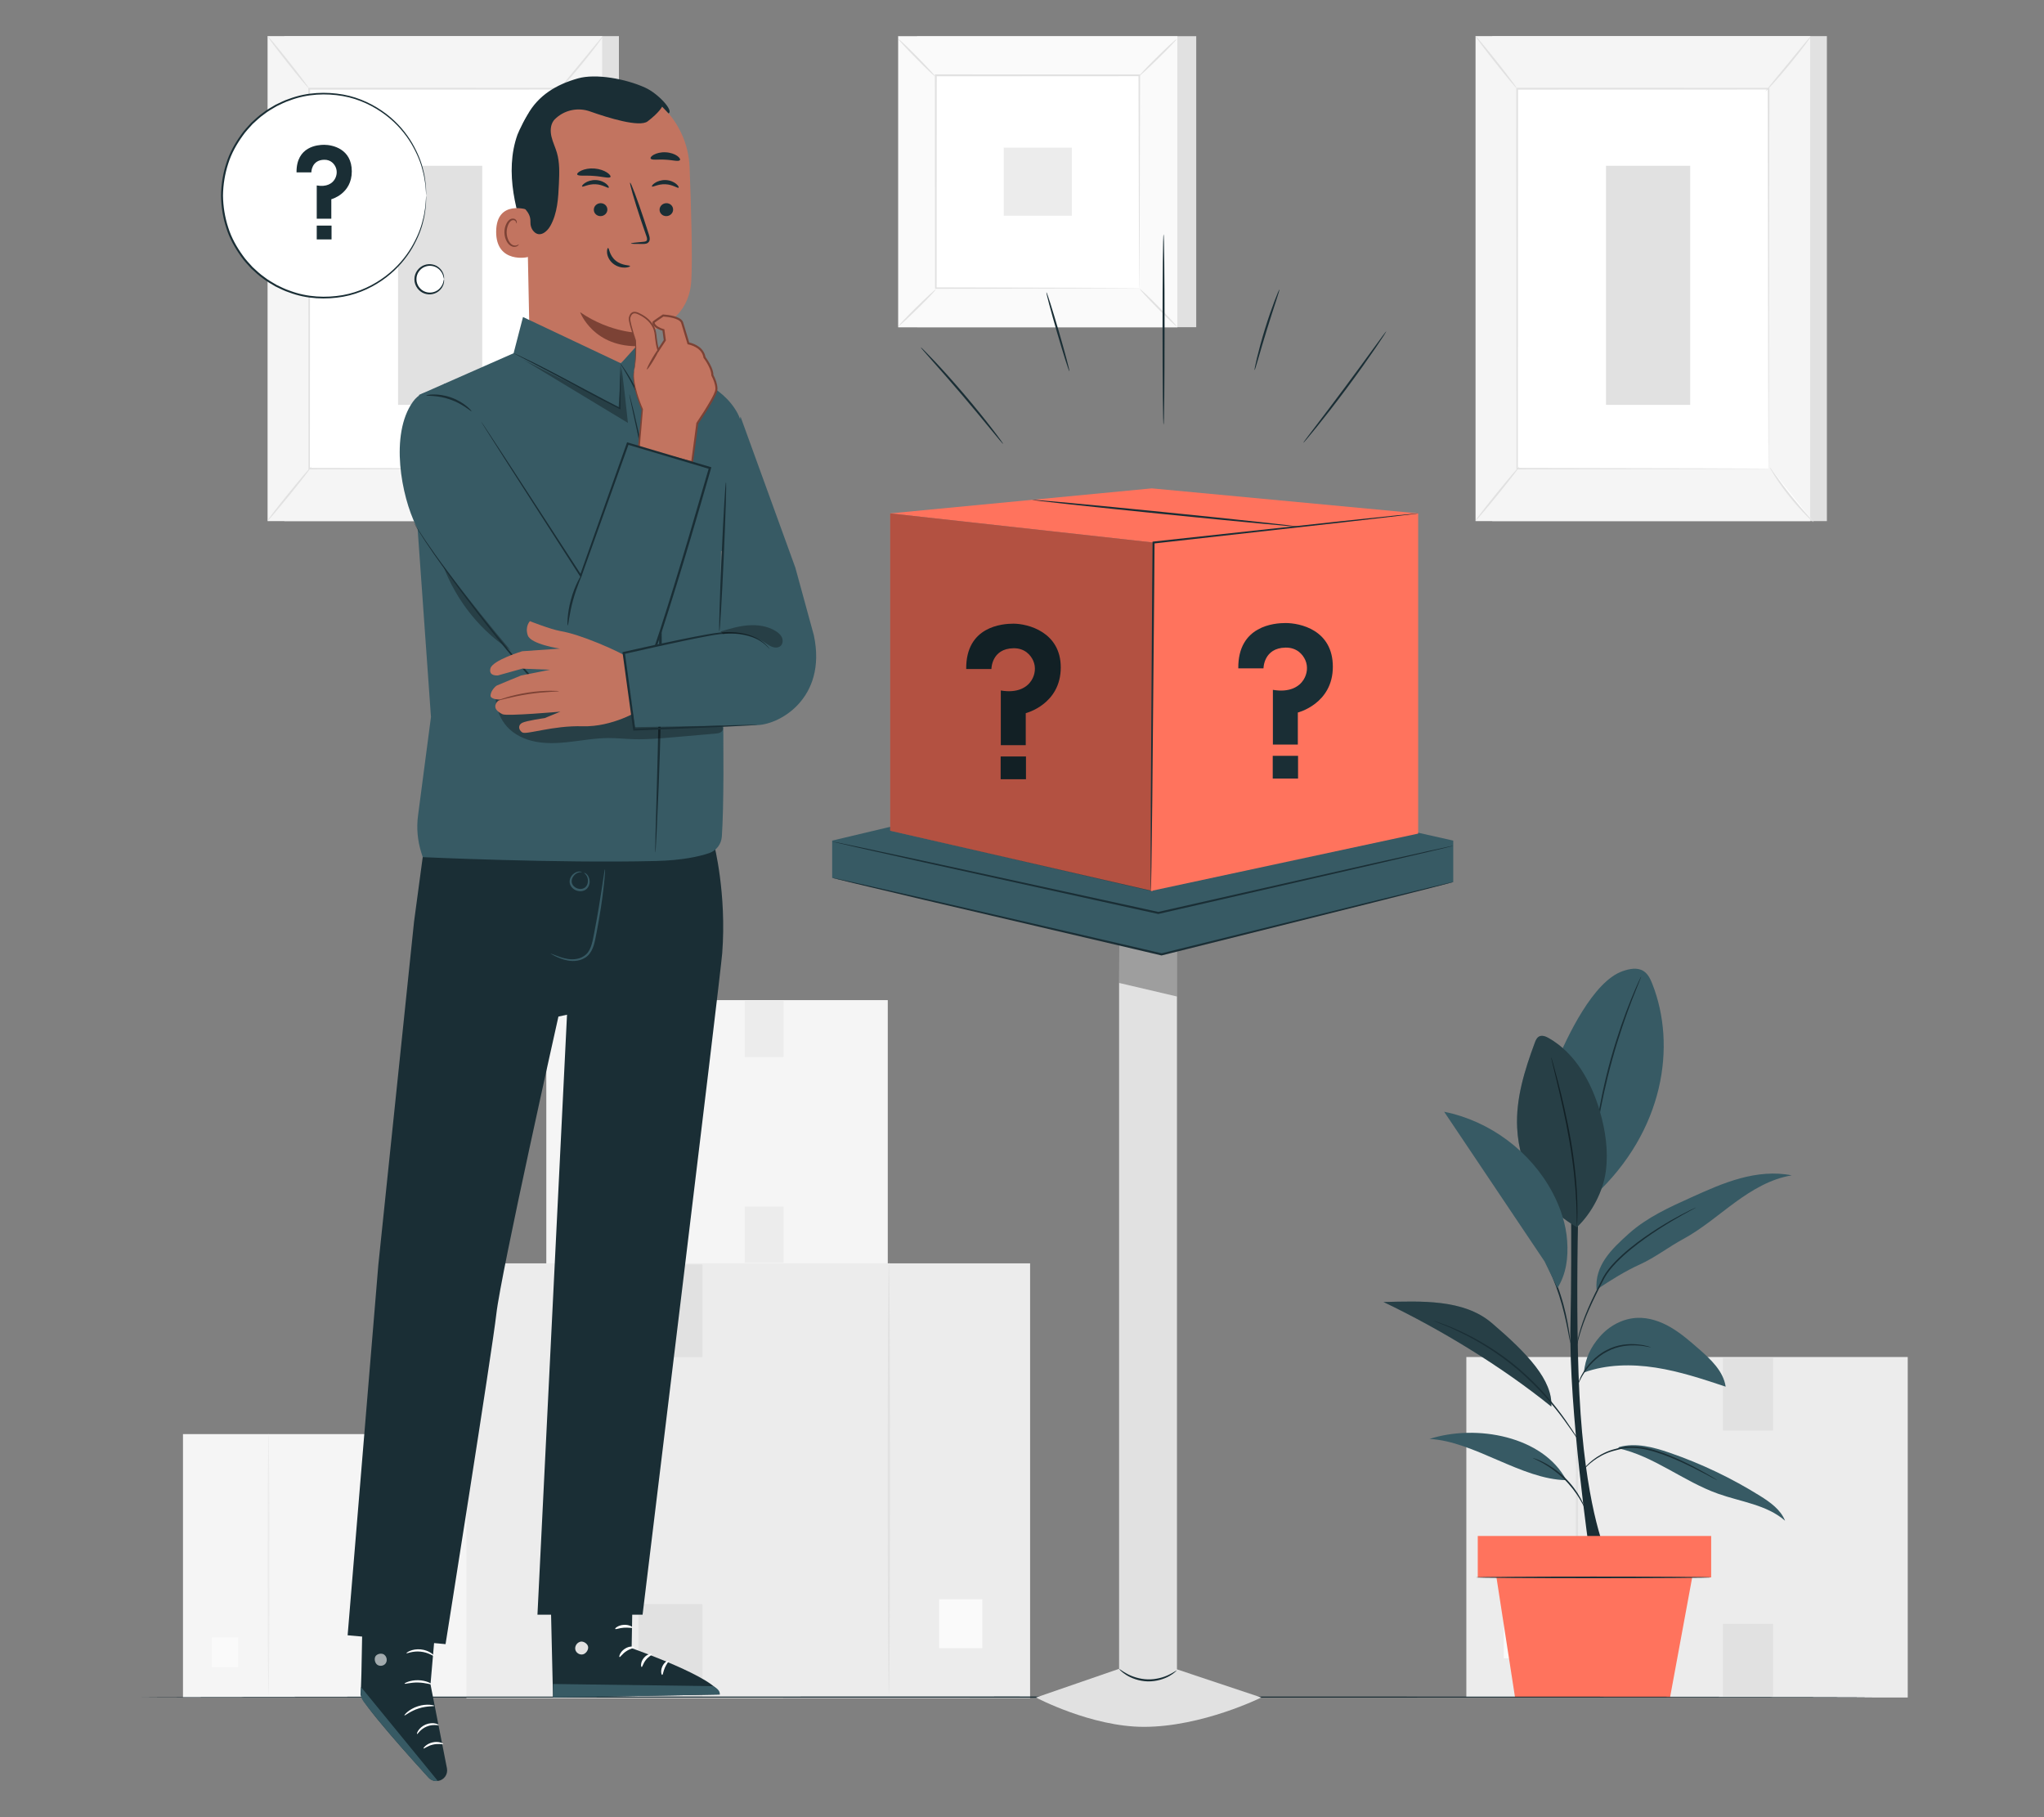 <?xml version="1.0" encoding="UTF-8"?>
<svg id="Layer_2" data-name="Layer 2" xmlns="http://www.w3.org/2000/svg" viewBox="0 0 540 480">
  <rect x="0" y="0" width="540" height="480" fill="#808080" stroke="none"/>
  <defs>
    <style>
      .cls-1 {
        fill: #ff735d;
      }

      .cls-1, .cls-2, .cls-3, .cls-4, .cls-5, .cls-6, .cls-7, .cls-8, .cls-9, .cls-10, .cls-11, .cls-12, .cls-13 {
        stroke-width: 0px;
      }

      .cls-14 {
        opacity: .6;
      }

      .cls-2 {
        fill: #375a64;
      }

      .cls-3 {
        fill: #e1e1e1;
      }

      .cls-4 {
        fill: #ececec;
      }

      .cls-6, .cls-15 {
        opacity: .3;
      }

      .cls-7 {
        fill: #f5f5f5;
      }

      .cls-8 {
        fill: none;
      }

      .cls-9 {
        fill: #1a2e35;
      }

      .cls-10 {
        fill: #fff;
      }

      .cls-11 {
        fill: #fafafa;
      }

      .cls-12 {
        fill: #c27460;
      }

      .cls-13 {
        fill: #7c4235;
      }
    </style>
  </defs>
  <g id="Layer_2-2" data-name="Layer 2">
    <g>
      <rect class="cls-8" width="540" height="480"/>
      <g>
        <g>
          <rect class="cls-7" x="144.32" y="264.18" width="90.21" height="69.58" transform="translate(378.86 597.94) rotate(180)"/>
          <path class="cls-4" d="m166.92,333.27c.12,0,.23-15.51.23-34.64s-.1-34.64-.23-34.64-.23,15.51-.23,34.64.1,34.64.23,34.64Z"/>
          <rect class="cls-11" x="151.97" y="317.92" width="6.92" height="7.82" transform="translate(310.86 643.67) rotate(180)"/>
          <rect class="cls-4" x="196.77" y="264.36" width="10.25" height="14.85"/>
          <rect class="cls-4" x="196.77" y="318.71" width="10.25" height="14.85"/>
        </g>
        <g>
          <rect class="cls-7" x="48.34" y="378.81" width="90.21" height="69.58" transform="translate(186.89 827.2) rotate(180)"/>
          <path class="cls-4" d="m70.94,447.9c.12,0,.23-15.51.23-34.64s-.1-34.64-.23-34.64-.23,15.51-.23,34.64.1,34.64.23,34.64Z"/>
          <rect class="cls-11" x="55.99" y="432.55" width="6.92" height="7.82" transform="translate(118.89 872.92) rotate(180)"/>
          <rect class="cls-4" x="100.78" y="378.99" width="10.25" height="14.85"/>
          <rect class="cls-4" x="100.78" y="433.34" width="10.25" height="14.85"/>
        </g>
        <g>
          <rect class="cls-4" x="387.39" y="358.45" width="116.61" height="89.94" transform="translate(891.39 806.84) rotate(180)"/>
          <path class="cls-3" d="m416.61,447.76c.16,0,.29-20.05.29-44.77s-.13-44.77-.29-44.77-.29,20.04-.29,44.77.13,44.77.29,44.77Z"/>
          <rect class="cls-11" x="397.28" y="427.92" width="8.94" height="10.11" transform="translate(803.5 865.95) rotate(180)"/>
          <rect class="cls-3" x="455.18" y="358.69" width="13.25" height="19.19"/>
          <rect class="cls-3" x="455.18" y="428.93" width="13.25" height="19.19"/>
        </g>
        <g>
          <rect class="cls-4" x="123.22" y="333.71" width="148.92" height="114.86"/>
          <path class="cls-3" d="m234.83,447.76c-.16,0-.3-25.6-.3-57.18s.13-57.18.3-57.18.3,25.6.3,57.18-.13,57.18-.3,57.18Z"/>
          <rect class="cls-11" x="248.1" y="422.43" width="11.42" height="12.91"/>
          <rect class="cls-3" x="168.65" y="334" width="16.92" height="24.51"/>
          <rect class="cls-3" x="168.65" y="423.72" width="16.92" height="24.51"/>
        </g>
        <g>
          <rect class="cls-3" x="394.25" y="9.54" width="88.39" height="128.11"/>
          <rect class="cls-7" x="389.82" y="9.54" width="88.39" height="128.11"/>
          <g>
            <rect class="cls-10" x="400.8" y="23.41" width="66.43" height="100.36"/>
            <path class="cls-3" d="m467.23,123.78s0-.17-.01-.49c0-.33,0-.8-.01-1.42,0-1.26-.02-3.11-.03-5.5-.01-4.81-.03-11.82-.06-20.67-.03-17.7-.06-42.76-.11-72.27l.22.22c-20.29,0-42.78.01-66.42.02h0l.24-.24c-.02,37.86-.04,72.77-.05,100.36l-.19-.19c20.23.04,36.81.08,48.35.1,5.77.02,10.28.04,13.36.05,1.53,0,2.7.02,3.51.02.79,0,1.21.02,1.21.02,0,0-.39.01-1.17.02-.8,0-1.96.01-3.47.02-3.07.01-7.56.03-13.31.05-11.57.02-28.19.06-48.47.1h-.19s0-.19,0-.19c-.01-27.59-.03-62.5-.05-100.36v-.24s.24,0,.24,0h0c23.64,0,46.12.01,66.42.02h.22s0,.22,0,.22c-.04,29.57-.08,54.68-.11,72.41-.03,8.83-.05,15.83-.06,20.62-.01,2.38-.02,4.21-.03,5.46,0,.61,0,1.07-.01,1.4,0,.31-.01.46-.01.46Z"/>
          </g>
          <path class="cls-3" d="m478.46,9.54c.05.04-.55.92-1.58,2.29-1.03,1.37-2.48,3.24-4.15,5.26-1.66,2.02-3.22,3.81-4.37,5.08-1.15,1.27-1.9,2.03-1.94,1.98-.05-.04.6-.88,1.69-2.21,1.18-1.44,2.64-3.21,4.26-5.16,1.61-1.96,3.07-3.73,4.25-5.17,1.09-1.32,1.79-2.12,1.84-2.08Z"/>
          <g>
            <path class="cls-10" d="m467.57,123.45c3.3,5.25,7.19,10.12,11.59,14.49"/>
            <path class="cls-3" d="m479.15,137.94s-.83-.64-2.02-1.84c-1.19-1.2-2.76-2.92-4.37-4.93-1.61-2.01-2.94-3.93-3.85-5.35-.91-1.42-1.4-2.34-1.35-2.37.06-.04.65.82,1.63,2.18.97,1.37,2.34,3.24,3.94,5.24,1.6,2,3.12,3.75,4.24,5,1.12,1.25,1.82,2.02,1.77,2.07Z"/>
          </g>
          <g>
            <path class="cls-10" d="m389.81,137.55c3.86-4.76,7.72-9.52,11.58-14.28"/>
            <path class="cls-3" d="m401.39,123.27c.1.08-2.41,3.35-5.6,7.29-3.2,3.95-5.87,7.07-5.98,6.99-.1-.08,2.4-3.35,5.6-7.29,3.2-3.94,5.87-7.07,5.98-6.99Z"/>
          </g>
          <path class="cls-3" d="m389.82,9.54c.1-.08,2.62,2.93,5.62,6.72,3,3.79,5.35,6.93,5.24,7.02-.1.08-2.62-2.92-5.62-6.72-3-3.79-5.35-6.93-5.24-7.02Z"/>
          <rect class="cls-3" x="424.29" y="43.79" width="22.24" height="63.15"/>
        </g>
        <g>
          <rect class="cls-3" x="75.12" y="9.54" width="88.39" height="128.11"/>
          <rect class="cls-7" x="70.69" y="9.54" width="88.39" height="128.11"/>
          <g>
            <rect class="cls-10" x="81.67" y="23.41" width="66.43" height="100.36"/>
            <path class="cls-3" d="m148.1,123.78s0-.17-.01-.49c0-.33,0-.8-.01-1.42,0-1.26-.02-3.11-.03-5.5-.01-4.81-.03-11.82-.06-20.67-.03-17.7-.06-42.76-.11-72.27l.22.22c-20.29,0-42.78.01-66.42.02h0l.24-.24c-.02,37.86-.04,72.77-.05,100.36l-.19-.19c20.23.04,36.81.08,48.35.1,5.77.02,10.28.04,13.36.05,1.53,0,2.7.02,3.51.02.79,0,1.21.02,1.21.02,0,0-.39.01-1.17.02-.8,0-1.96.01-3.47.02-3.07.01-7.56.03-13.31.05-11.57.02-28.19.06-48.47.1h-.19s0-.19,0-.19c-.01-27.59-.03-62.5-.05-100.36v-.24s.24,0,.24,0h0c23.64,0,46.12.01,66.42.02h.22s0,.22,0,.22c-.04,29.57-.08,54.68-.11,72.41-.03,8.83-.05,15.83-.06,20.62-.01,2.38-.02,4.21-.03,5.46,0,.61,0,1.07-.01,1.4,0,.31-.01.46-.01.46Z"/>
          </g>
          <path class="cls-3" d="m159.33,9.54c.05.04-.55.92-1.58,2.29-1.03,1.37-2.48,3.24-4.15,5.26-1.66,2.02-3.22,3.81-4.37,5.08-1.15,1.27-1.9,2.03-1.94,1.98-.05-.04.6-.88,1.69-2.21,1.19-1.44,2.64-3.21,4.26-5.16,1.61-1.96,3.07-3.73,4.25-5.17,1.09-1.32,1.79-2.12,1.84-2.08Z"/>
          <g>
            <path class="cls-10" d="m148.44,123.45c3.3,5.25,7.19,10.12,11.59,14.49"/>
            <path class="cls-3" d="m160.02,137.94s-.83-.64-2.02-1.84c-1.19-1.2-2.76-2.92-4.37-4.93-1.61-2.01-2.94-3.93-3.85-5.35-.91-1.42-1.4-2.34-1.35-2.37.06-.04.65.82,1.63,2.18.97,1.37,2.34,3.24,3.94,5.24,1.6,2,3.12,3.75,4.24,5,1.12,1.25,1.82,2.02,1.77,2.07Z"/>
          </g>
          <g>
            <path class="cls-10" d="m70.68,137.55c3.86-4.76,7.72-9.52,11.58-14.28"/>
            <path class="cls-3" d="m82.26,123.27c.1.08-2.41,3.35-5.6,7.29-3.2,3.95-5.87,7.07-5.98,6.99-.1-.08,2.4-3.35,5.6-7.29,3.2-3.94,5.87-7.07,5.98-6.99Z"/>
          </g>
          <path class="cls-3" d="m70.69,9.54c.1-.08,2.62,2.93,5.62,6.72,3,3.79,5.35,6.93,5.24,7.02-.1.08-2.62-2.92-5.62-6.72-3-3.79-5.35-6.93-5.24-7.02Z"/>
          <rect class="cls-3" x="105.16" y="43.79" width="22.24" height="63.15"/>
        </g>
        <g>
          <rect class="cls-3" x="242.29" y="9.56" width="73.74" height="76.87"/>
          <g>
            <rect class="cls-11" x="237.3" y="9.56" width="73.74" height="76.87"/>
            <path class="cls-3" d="m311.07,86.45h-73.79V9.54h73.79v76.92Zm-73.74-.05h73.7V9.58h-73.7v76.83Z"/>
          </g>
          <rect class="cls-10" x="247.21" y="19.89" width="53.92" height="56.2"/>
          <path class="cls-3" d="m247.21,76.47c.04.05-.47.64-1.33,1.55s-2.07,2.14-3.43,3.47c-1.36,1.34-2.6,2.53-3.52,3.37-.92.84-1.51,1.34-1.56,1.3-.05-.05.46-.63,1.32-1.54.86-.91,2.07-2.14,3.43-3.48,1.36-1.34,2.61-2.53,3.53-3.38.92-.85,1.51-1.34,1.55-1.29Z"/>
          <path class="cls-3" d="m301.13,76.33c.05-.04.64.47,1.55,1.33.91.86,2.14,2.07,3.47,3.43,1.34,1.36,2.53,2.6,3.37,3.52.84.92,1.34,1.51,1.3,1.56-.05.05-.63-.46-1.54-1.32-.91-.86-2.14-2.07-3.48-3.44-1.34-1.36-2.53-2.61-3.38-3.53-.84-.92-1.34-1.51-1.29-1.55Z"/>
          <path class="cls-3" d="m300.98,20.04c-.04-.05.47-.64,1.33-1.55.86-.91,2.07-2.14,3.43-3.47,1.36-1.34,2.6-2.53,3.52-3.37.92-.84,1.51-1.34,1.56-1.3.05.05-.46.63-1.32,1.54-.86.91-2.07,2.14-3.44,3.48-1.36,1.34-2.61,2.53-3.53,3.38-.92.84-1.51,1.34-1.55,1.29Z"/>
          <path class="cls-3" d="m247.06,20.18c-.05.04-.64-.47-1.55-1.33-.91-.86-2.14-2.07-3.47-3.43-1.34-1.36-2.53-2.6-3.37-3.52-.85-.92-1.34-1.51-1.3-1.56.05-.05.63.46,1.54,1.32.91.86,2.14,2.07,3.48,3.44,1.34,1.36,2.53,2.61,3.38,3.53.85.92,1.34,1.51,1.29,1.55Z"/>
          <path class="cls-3" d="m300.98,76.1s0-.1-.01-.27c0-.19,0-.45-.01-.78,0-.7-.01-1.72-.02-3.03-.01-2.66-.03-6.54-.05-11.45-.03-9.84-.06-23.87-.11-40.66l.21.21c-15.7,0-34.13.02-53.76.03h0l.24-.24c-.01,20.63-.02,39.93-.03,56.2l-.21-.2c16.11.04,29.53.08,38.93.1,4.7.02,8.4.04,10.94.05,1.25.01,2.22.02,2.89.02.32,0,.56,0,.75.01.17,0,.26,0,.26.01,0,0-.08,0-.24.01-.18,0-.42,0-.73.01-.66,0-1.62.01-2.85.02-2.53.01-6.21.03-10.89.05-9.44.03-22.9.06-39.06.1h-.2s0-.21,0-.21c0-16.28-.02-35.57-.03-56.2v-.24s.24,0,.24,0h0c19.64.01,38.07.02,53.76.03h.21v.21c-.04,16.85-.08,30.92-.11,40.79-.02,4.9-.04,8.76-.05,11.41-.01,1.3-.02,2.3-.02,2.99,0,.32,0,.58-.01.76,0,.17,0,.25-.01.25Z"/>
          <rect class="cls-4" x="265.18" y="39" width="17.99" height="17.99"/>
        </g>
        <g>
          <g>
            <path class="cls-9" d="m419.99,410.44s-5.55-38.17-5.09-60.38c.46-22.21-.03-47.2-.03-47.2h2.56s-1.73,44.08.15,70.67c1.88,26.57,6.85,36.91,6.85,36.91h-4.44"/>
            <path class="cls-2" d="m436.53,259.91c-.51-1.3-1.15-2.66-2.33-3.41-1.62-1.03-3.75-.6-5.56.04-7.73,2.73-14.58,17.15-17.71,24.73l10.26,34.58c18.52-17.19,21.73-39.73,15.34-55.94Z"/>
            <path class="cls-9" d="m433.6,257.9s-.04.16-.15.45c-.13.33-.3.75-.5,1.26-.45,1.09-1.08,2.67-1.84,4.63-1.51,3.93-3.44,9.42-5.16,15.6-1.71,6.19-2.89,11.89-3.62,16.03-.37,2.07-.64,3.75-.82,4.92-.09.54-.16.99-.22,1.34-.05.31-.09.47-.1.46-.01,0,0-.16.02-.47.04-.35.08-.8.14-1.35.13-1.17.36-2.86.68-4.95.65-4.16,1.79-9.89,3.51-16.09,1.73-6.2,3.7-11.69,5.29-15.6.79-1.95,1.47-3.52,1.96-4.59.23-.5.42-.91.58-1.23.14-.28.21-.42.23-.42Z"/>
            <path class="cls-2" d="m416.63,324.14c-9.62-5.32-15.29-15.32-15.82-26.29-.37-7.67,1.99-15.2,4.66-22.41.23-.62.51-1.3,1.09-1.63.81-.46,1.82-.05,2.62.41,6.99,3.98,11.23,11.57,13.48,19.29,1.5,5.14,2.28,10.56,1.58,15.86-.69,5.31-3.73,11.08-7.61,14.76"/>
            <path class="cls-9" d="m416.63,324.14s-.03-.16-.04-.46c0-.35-.02-.79-.03-1.33,0-1.15-.05-2.82-.14-4.88-.19-4.11-.72-9.78-1.79-15.98-1.07-6.19-2.36-11.74-3.32-15.75-.47-1.96-.86-3.57-1.14-4.75-.12-.52-.22-.95-.3-1.29-.06-.3-.09-.46-.08-.46.01,0,.07.15.16.44.1.34.22.76.37,1.27.32,1.11.75,2.72,1.27,4.72,1.03,3.99,2.37,9.54,3.44,15.75,1.06,6.21,1.56,11.91,1.67,16.03.06,2.06.06,3.73,0,4.89-.02.54-.04.98-.05,1.33-.02.3-.03.46-.05.46Z"/>
            <g class="cls-15">
              <path class="cls-5" d="m416.63,324.14c-9.62-5.32-15.29-15.32-15.82-26.29-.37-7.67,1.99-15.2,4.66-22.41.23-.62.51-1.3,1.09-1.63.81-.46,1.82-.05,2.62.41,6.99,3.98,11.23,11.57,13.48,19.29,1.5,5.14,2.28,10.56,1.58,15.86-.69,5.31-3.73,11.08-7.61,14.76"/>
            </g>
            <path class="cls-2" d="m427.49,382.55c9.47,2.08,17.26,8.76,26.4,12.01,6.04,2.15,12.88,2.91,17.7,7.13-1.16-2.92-3.9-4.87-6.57-6.54-7.51-4.69-15.56-8.53-23.93-11.42-4.3-1.48-8.96-2.72-13.34-1.5"/>
            <path class="cls-2" d="m413.8,390.98c-11.86-.19-24.34-10.29-36.14-10.89,12.35-3.99,30.04-.73,36.14,10.89"/>
            <path class="cls-2" d="m418.43,362.54c6.02-2.17,12.63-2.27,18.96-1.29,6.32.98,12.43,3.01,18.51,5.03-.61-4.11-3.94-7.21-7.07-9.95-2.36-2.06-4.73-4.13-7.43-5.71-2.7-1.58-5.79-2.65-8.91-2.51-3.77.16-7.36,2.11-9.84,4.96s-3.8,5.72-4.21,9.47"/>
            <path class="cls-2" d="m394.09,349.45c-7.46-6.37-18.77-5.75-28.58-5.53,15.08,7.21,31.34,17.1,44.33,27.62.4-6.94-6.32-14.04-15.74-22.09Z"/>
            <g class="cls-15">
              <path class="cls-5" d="m394.09,349.45c-7.46-6.37-18.77-5.75-28.58-5.53,15.08,7.21,31.34,17.1,44.33,27.62.4-6.94-6.32-14.04-15.74-22.09Z"/>
            </g>
            <path class="cls-2" d="m421.79,340.65c3.75-2.5,7.55-4.89,11.48-6.67,3.93-1.78,7.59-4.63,11.39-6.68,4.92-2.66,9.18-6.37,13.7-9.67,4.52-3.3,9.48-6.28,15-7.16-4.51-.93-9.21-.42-13.65.79s-8.66,3.11-12.85,5c-5.82,2.62-11.75,5.31-16.51,9.57-4.76,4.26-9.06,8.46-8.56,14.83"/>
            <path class="cls-9" d="m453.67,390.98s-.14-.04-.38-.16c-.28-.15-.62-.32-1.03-.54-.89-.48-2.17-1.18-3.79-1.99-.8-.42-1.68-.86-2.65-1.31-.95-.47-1.98-.94-3.08-1.41-2.19-.94-4.63-1.91-7.3-2.54-2.66-.65-5.31-.8-7.61-.19-1.16.28-2.25.56-3.22.96-.97.4-1.84.86-2.6,1.34-1.52.96-2.58,1.97-3.27,2.7-.69.74-1.02,1.19-1.05,1.16-.01,0,.06-.13.21-.35.15-.22.39-.54.72-.92.66-.77,1.7-1.84,3.23-2.84.76-.5,1.64-.99,2.63-1.41.99-.43,2.11-.73,3.27-1.02,2.35-.64,5.1-.51,7.79.16,2.71.64,5.17,1.64,7.36,2.6,1.1.49,2.13.97,3.08,1.45.96.47,1.84.92,2.63,1.36,1.6.85,2.86,1.59,3.73,2.11.4.24.73.44,1,.61.23.14.34.22.33.24Z"/>
            <path class="cls-9" d="m404.95,385.11s.27.05.74.22c.47.16,1.13.44,1.93.84,1.6.79,3.69,2.13,5.67,4.02,1.97,1.89,3.39,3.94,4.24,5.5.43.78.74,1.43.92,1.9.18.46.27.72.25.73-.07.03-.51-.97-1.42-2.48-.91-1.51-2.34-3.48-4.28-5.35-1.94-1.86-3.97-3.21-5.51-4.06-1.54-.85-2.56-1.25-2.54-1.32Z"/>
            <path class="cls-9" d="m378.72,348.85s.18.04.51.15c.37.13.84.3,1.42.51.63.23,1.38.51,2.24.83.87.33,1.82.8,2.9,1.28,4.27,1.94,9.95,5.2,15.44,9.84,2.71,2.35,5.15,4.75,7.2,7.09,2.04,2.34,3.76,4.55,5.11,6.47,1.35,1.92,2.38,3.52,3.08,4.62.33.52.6.94.81,1.27.18.29.27.45.26.46-.01,0-.13-.13-.33-.41-.21-.28-.51-.69-.88-1.23-.75-1.08-1.81-2.65-3.19-4.54-1.37-1.9-3.11-4.07-5.16-6.39-2.05-2.31-4.49-4.68-7.18-7.03-5.45-4.61-11.07-7.89-15.29-9.89-1.06-.49-2-.99-2.86-1.33-.85-.34-1.59-.64-2.21-.89-.57-.24-1.03-.43-1.39-.58-.32-.14-.48-.22-.48-.23Z"/>
            <path class="cls-9" d="m436.22,355.87s-.35-.02-.95-.12c-.33-.06-.69-.13-1.09-.2-.42-.08-.92-.08-1.46-.14-2.13-.15-5.24.02-8.15,1.61-1.47.74-2.7,1.75-3.71,2.75-1.02,1-1.8,2.04-2.38,2.95-1.19,1.82-1.56,3.14-1.63,3.11-.02,0,.04-.34.24-.92.22-.57.55-1.41,1.13-2.34.56-.95,1.33-2.03,2.36-3.06,1.02-1.04,2.28-2.09,3.79-2.85,3-1.64,6.22-1.77,8.37-1.53.55.08,1.05.1,1.47.2.4.1.76.19,1.09.27.59.16.92.25.91.28Z"/>
            <path class="cls-9" d="m448.14,318.9s-.15.11-.45.28c-.34.19-.78.42-1.32.72-1.15.62-2.81,1.53-4.82,2.72-2,1.2-4.36,2.68-6.87,4.47-2.5,1.8-5.19,3.89-7.67,6.43-1.22,1.28-2.35,2.61-3.14,4.06-.78,1.49-1.52,2.93-2.2,4.32-1.37,2.77-2.49,5.31-3.29,7.5-.8,2.19-1.31,4.01-1.6,5.28-.3,1.27-.41,1.98-.45,1.98-.01,0,0-.18.05-.52.04-.34.11-.85.25-1.49.25-1.29.71-3.13,1.48-5.35.77-2.21,1.87-4.79,3.23-7.57.68-1.39,1.41-2.84,2.18-4.34.82-1.52,1.96-2.87,3.2-4.16,2.51-2.57,5.22-4.66,7.75-6.45,2.53-1.78,4.92-3.24,6.94-4.41,2.04-1.16,3.72-2.03,4.89-2.61.56-.27,1.01-.48,1.36-.65.31-.14.48-.21.49-.2Z"/>
            <path class="cls-9" d="m414.89,354.81s-.11-.35-.24-1c-.14-.73-.31-1.65-.52-2.74-.45-2.31-1.14-5.49-2.24-8.9-1.09-3.42-2.42-6.39-3.39-8.53-.46-1.01-.85-1.86-1.16-2.54-.27-.6-.41-.94-.38-.95.03-.01.21.3.53.88.32.58.76,1.43,1.28,2.48,1.04,2.11,2.42,5.09,3.52,8.53,1.11,3.44,1.76,6.65,2.13,8.97.19,1.17.32,2.11.39,2.77.07.66.1,1.02.07,1.02Z"/>
            <path class="cls-2" d="m414.03,327.83c-.3-4.48-1.76-8.83-3.86-12.8-5.76-10.88-16.57-18.95-28.64-21.36,8.84,13.17,17.68,26.35,26.52,39.52l3.42,7.05c2.34-3.83,2.85-7.94,2.56-12.42Z"/>
          </g>
          <g>
            <rect class="cls-1" x="390.41" y="405.72" width="61.66" height="10.93"/>
            <polygon class="cls-1" points="395.01 414.48 400.26 448.39 441.2 448.39 447.46 414.48 395.01 414.48"/>
            <path class="cls-9" d="m452.03,416.66c0,.12-13.91.22-31.06.22s-31.06-.1-31.06-.22,13.91-.22,31.06-.22,31.06.1,31.06.22Z"/>
          </g>
        </g>
        <path class="cls-9" d="m494.68,448.28c0,.09-102.39.16-228.66.16s-228.68-.07-228.68-.16,102.37-.16,228.68-.16,228.66.07,228.66.16Z"/>
        <g>
          <g>
            <circle class="cls-10" cx="85.64" cy="51.65" r="26.97" transform="translate(20.55 127.58) rotate(-80.49)"/>
            <path class="cls-9" d="m112.61,51.65s-.03-.15-.05-.44c-.02-.31-.05-.74-.09-1.28-.02-.28-.04-.6-.06-.94-.04-.34-.11-.72-.18-1.12-.13-.81-.26-1.75-.57-2.78-.48-2.08-1.46-4.53-3-7.14-1.55-2.59-3.79-5.3-6.83-7.59-3.03-2.27-6.85-4.21-11.27-4.99-4.38-.75-9.33-.62-14.04,1.18-1.2.38-2.33.98-3.48,1.53-1.1.66-2.25,1.28-3.28,2.11-1.09.75-2.04,1.68-3.03,2.58-.9.99-1.84,1.97-2.62,3.1-1.59,2.21-2.98,4.66-3.82,7.36-.87,2.68-1.34,5.53-1.38,8.43.04,2.9.51,5.75,1.38,8.43.84,2.7,2.23,5.15,3.82,7.36.77,1.13,1.72,2.1,2.62,3.1.99.9,1.94,1.83,3.03,2.58,1.02.83,2.18,1.44,3.28,2.11,1.16.56,2.29,1.15,3.48,1.53,4.71,1.79,9.66,1.93,14.04,1.18,4.41-.78,8.24-2.71,11.27-4.99,3.04-2.3,5.28-5,6.83-7.59,1.54-2.6,2.52-5.06,3-7.14.31-1.02.44-1.97.57-2.78.06-.41.14-.78.17-1.12.02-.34.04-.66.06-.94.04-.54.07-.97.09-1.28.02-.29.04-.44.05-.44s.01.15,0,.44c0,.31-.02.74-.04,1.28-.01.29-.02.6-.04.95-.03.35-.1.72-.15,1.13-.12.82-.22,1.77-.52,2.81-.45,2.1-1.41,4.59-2.94,7.24-1.54,2.63-3.79,5.39-6.85,7.74-3.06,2.33-6.93,4.31-11.42,5.12-4.45.78-9.49.66-14.29-1.15-1.22-.39-2.37-.99-3.55-1.55-1.12-.67-2.3-1.3-3.34-2.14-1.11-.76-2.08-1.71-3.09-2.62-.92-1.01-1.88-2-2.67-3.15-1.62-2.25-3.04-4.75-3.9-7.5-.89-2.73-1.37-5.64-1.41-8.6.04-2.95.52-5.86,1.41-8.59.86-2.75,2.28-5.25,3.9-7.5.79-1.15,1.75-2.14,2.67-3.15,1.01-.91,1.98-1.86,3.09-2.62,1.04-.84,2.22-1.47,3.34-2.14,1.18-.56,2.33-1.16,3.55-1.55,4.8-1.81,9.84-1.93,14.29-1.15,4.48.81,8.36,2.8,11.42,5.12,3.07,2.35,5.31,5.11,6.85,7.74,1.53,2.65,2.49,5.14,2.94,7.24.3,1.04.41,1.99.52,2.81.05.41.12.79.15,1.13.01.35.02.66.04.95.02.54.03.97.04,1.29,0,.29,0,.44,0,.44Z"/>
          </g>
          <g>
            <path class="cls-9" d="m78.35,45.53h3.9s0-3.27,3.4-3.33c1.77-.03,2.68,1.13,3.05,2.01.43,1.03.3,2.2-.28,3.16-.66,1.09-2.11,2.08-4.74,1.62v8.79h3.85v-5.15s5.41-1.4,5.41-7.36-5.11-7.02-7.3-7.02c-1.67,0-7.37.4-7.3,7.28Z"/>
            <rect class="cls-9" x="83.68" y="59.59" width="3.91" height="3.65"/>
          </g>
          <g>
            <circle class="cls-10" cx="113.52" cy="73.74" r="3.77"/>
            <path class="cls-9" d="m117.29,73.74s-.05-.34-.22-.89c-.16-.55-.55-1.35-1.38-1.95-.8-.61-2.11-.94-3.37-.46-1.25.44-2.32,1.76-2.3,3.31-.01,1.55,1.06,2.87,2.3,3.31,1.26.48,2.56.14,3.37-.46.83-.61,1.22-1.4,1.38-1.95.17-.56.17-.9.22-.89.02,0,.09.34-.02.95-.11.6-.47,1.49-1.36,2.2-.86.71-2.32,1.14-3.76.63-1.43-.47-2.69-1.99-2.67-3.77-.02-1.78,1.24-3.3,2.67-3.77,1.44-.51,2.91-.09,3.76.63.89.71,1.25,1.61,1.36,2.2.11.61.04.95.02.95Z"/>
          </g>
        </g>
        <g>
          <g>
            <rect class="cls-3" x="295.65" y="235.35" width="15.29" height="215.58"/>
            <polygon class="cls-6" points="295.65 259.64 310.94 263.22 310.94 251.11 295.58 248.54 295.65 259.64"/>
            <polygon class="cls-2" points="383.93 232.98 306.92 252.11 219.85 231.87 219.85 222.04 299.64 203.1 383.93 222.04 383.93 232.98"/>
            <path class="cls-9" d="m383.93,232.98s-.13.05-.39.12c-.28.08-.66.18-1.15.31-1.04.27-2.52.66-4.43,1.15-3.88.98-9.46,2.4-16.38,4.15-13.9,3.47-33.13,8.28-54.62,13.65l-.06.02h-.06c-1.55-.37-3.21-.76-4.88-1.15-22.68-5.3-43.21-10.11-58.1-13.59-7.41-1.76-13.41-3.18-17.59-4.18-2.05-.5-3.66-.89-4.78-1.16-.53-.13-.94-.24-1.24-.32-.28-.07-.42-.12-.42-.13,0,0,.15.02.43.07.31.06.72.15,1.25.26,1.12.25,2.74.61,4.8,1.06,4.19.95,10.21,2.32,17.63,4.01,14.9,3.44,35.44,8.19,58.14,13.44,1.67.39,3.33.78,4.88,1.14h-.12c21.5-5.31,40.75-10.06,54.66-13.49,6.93-1.68,12.52-3.05,16.42-3.99,1.91-.45,3.41-.81,4.45-1.06.49-.11.87-.2,1.16-.26.26-.06.4-.08.4-.07Z"/>
            <path class="cls-9" d="m383.93,223.41s-.13.05-.39.12c-.29.07-.67.17-1.16.29-1.05.25-2.56.61-4.49,1.07-3.94.92-9.59,2.23-16.59,3.86-14.07,3.23-33.54,7.69-55.24,12.66h-.06s-.06,0-.06,0c-1.28-.28-2.65-.58-4.03-.88-22.66-4.99-43.18-9.51-58.05-12.79-7.4-1.66-13.4-3-17.58-3.94-2.05-.47-3.66-.84-4.77-1.1-.52-.13-.94-.23-1.24-.3-.28-.07-.42-.11-.42-.12,0,0,.15.01.43.07.31.06.72.14,1.25.25,1.12.23,2.73.57,4.8,1,4.19.9,10.2,2.18,17.62,3.77,14.89,3.24,35.41,7.7,58.09,12.64,1.38.3,2.75.6,4.03.88h-.12c21.71-4.91,41.19-9.32,55.27-12.5,7.01-1.56,12.68-2.82,16.63-3.7,1.94-.42,3.45-.75,4.51-.98.5-.1.89-.18,1.17-.24.27-.05.4-.07.4-.06Z"/>
            <path class="cls-3" d="m273.7,448.39l21.78-7.52,14.53-.23,23.2,7.75s-15.57,7.75-31.01,7.75c-13.89,0-28.52-7.75-28.52-7.75Z"/>
            <path class="cls-9" d="m310.88,441.23s-.61.74-1.94,1.49c-1.31.74-3.38,1.46-5.72,1.41-2.35-.06-4.37-.87-5.65-1.67-1.29-.81-1.91-1.54-1.86-1.58.06-.07.75.55,2.05,1.25,1.29.7,3.24,1.41,5.48,1.47,2.24.05,4.22-.57,5.54-1.21,1.33-.63,2.05-1.22,2.11-1.15Z"/>
          </g>
          <g>
            <path class="cls-9" d="m265,117.26s-.35-.33-.89-.98c-.61-.74-1.38-1.67-2.29-2.77-1.92-2.35-4.59-5.58-7.59-9.1-3-3.52-5.77-6.67-7.79-8.94-.95-1.08-1.74-1.98-2.37-2.7-.56-.64-.85-1.01-.82-1.03.03-.03.37.29.98.89.6.6,1.46,1.48,2.5,2.58,2.09,2.21,4.91,5.32,7.91,8.84,3.01,3.53,5.63,6.8,7.48,9.21.93,1.2,1.66,2.19,2.16,2.88.5.69.76,1.08.73,1.1Z"/>
            <path class="cls-9" d="m307.4,61.86c.15,0,.27,11.27.27,25.17s-.12,25.18-.27,25.18-.27-11.27-.27-25.18.12-25.17.27-25.17Z"/>
            <path class="cls-9" d="m366.27,87.47s-.23.46-.74,1.25c-.5.78-1.25,1.9-2.19,3.28-1.88,2.75-4.54,6.51-7.57,10.58-3.04,4.08-5.87,7.7-7.97,10.29-1.05,1.29-1.91,2.33-2.51,3.04-.61.71-.95,1.09-.98,1.07-.03-.02.26-.45.82-1.19.62-.82,1.42-1.88,2.38-3.14,2.02-2.65,4.8-6.31,7.83-10.38,3.03-4.07,5.73-7.79,7.69-10.48.94-1.28,1.72-2.35,2.33-3.18.56-.75.88-1.15.91-1.13Z"/>
            <path class="cls-9" d="m282.52,98.07c-.14.04-1.61-4.6-3.29-10.36-1.67-5.77-2.92-10.47-2.78-10.51s1.61,4.6,3.29,10.37c1.67,5.76,2.92,10.47,2.78,10.51Z"/>
            <path class="cls-9" d="m338.02,76.44c.07.03-.31,1.22-.93,3.14-.63,1.92-1.49,4.57-2.4,7.51-.91,2.94-1.69,5.62-2.25,7.56-.56,1.94-.92,3.14-1,3.12-.07-.02.16-1.25.63-3.21.47-1.97,1.19-4.67,2.1-7.62.91-2.95,1.84-5.59,2.56-7.48.72-1.89,1.22-3.04,1.29-3.01Z"/>
            <g>
              <polygon class="cls-1" points="235.18 135.61 304.29 129 374.66 135.61 304.75 143.31 235.18 135.61"/>
              <polygon class="cls-1" points="304.52 235.35 235.18 219.43 235.18 135.61 304.75 143.31 304.52 235.35"/>
              <polygon class="cls-1" points="374.66 220.19 304.05 235.35 304.75 143.31 374.66 135.61 374.66 220.19"/>
              <g>
                <path class="cls-9" d="m327.13,176.54h6.67s0-5.38,5.82-5.48c3.02-.05,4.59,1.85,5.23,3.31.74,1.69.52,3.62-.47,5.19-1.13,1.79-3.61,3.42-8.1,2.66v14.45h6.59v-8.46s9.25-2.3,9.25-12.09-8.74-11.55-12.49-11.55c-2.86,0-12.61.66-12.49,11.97Z"/>
                <rect class="cls-9" x="336.24" y="199.65" width="6.69" height="6.01"/>
              </g>
              <g>
                <path class="cls-9" d="m255.25,176.71h6.67s0-5.38,5.82-5.48c3.02-.05,4.59,1.85,5.23,3.31.74,1.69.52,3.62-.47,5.19-1.13,1.79-3.61,3.42-8.1,2.66v14.45s6.59,0,6.59,0v-8.46s9.25-2.3,9.25-12.09c0-9.37-8.74-11.55-12.49-11.55-2.86,0-12.61.66-12.49,11.97Z"/>
                <rect class="cls-9" x="264.36" y="199.82" width="6.69" height="6.01"/>
              </g>
              <polygon class="cls-6" points="304.05 235.35 235.18 219.43 235.18 135.61 304.75 143.31 304.05 235.35"/>
              <path class="cls-9" d="m374.66,135.61s-.12.03-.35.06c-.26.03-.6.08-1.03.14-.94.11-2.27.28-3.98.48-3.49.4-8.52.98-14.76,1.71-12.56,1.41-30.02,3.36-49.76,5.57l.24-.26c-.03,3.48-.05,7.14-.08,10.86-.2,22.41-.38,42.7-.52,57.41-.09,7.32-.17,13.26-.22,17.4-.04,2.03-.07,3.62-.09,4.73-.02.52-.03.93-.04,1.23-.01.28-.02.42-.03.42,0,0-.02-.14-.02-.42,0-.3,0-.71-.02-1.23,0-1.11,0-2.7-.01-4.73.01-4.14.03-10.07.05-17.4.09-14.72.22-35,.36-57.41.03-3.72.06-7.38.09-10.85v-.24s.24-.03.24-.03c19.75-2.14,37.22-4.03,49.78-5.4,6.25-.65,11.28-1.18,14.78-1.55,1.71-.17,3.05-.3,3.99-.39.44-.04.78-.07,1.03-.09.23-.02.35-.02.35-.01Z"/>
              <path class="cls-9" d="m272.64,132.03c.01-.15,15.76,1.32,35.17,3.27,19.42,1.95,35.14,3.66,35.12,3.8-.01.15-15.76-1.32-35.18-3.27-19.41-1.95-35.13-3.66-35.12-3.8Z"/>
            </g>
          </g>
        </g>
        <g>
          <g>
            <path class="cls-9" d="m139.78,66.04c-1.67-4.93-3.32-9.9-4.12-15.05-.8-5.15-.71-10.52,1.05-15.42.27-.74,2.55-5.73,3.34-5.67.56.05-.83,4.7-.54,5.18,2.77,4.62,3.57,10.2,3.2,15.58-.37,5.37-1.42,10.21-2.93,15.38"/>
            <path class="cls-12" d="m139.97,92.73l-.95-46.54c-.58-13.04,6.52-24.26,19.58-24.48l1.21.05c12.15.5,21.89,10.25,22.37,22.41.44,11.31.79,23.81.46,29.86-.67,12.51-13.27,13.94-13.27,13.94-.03,0-.04,1.11-.03,4.79l-18.87,10.58-4.51-.42-5.98-10.18Z"/>
            <path class="cls-13" d="m169.36,87.95s-7.91.14-16.1-5.49c0,0,3.53,9.57,16.07,8.96l.03-3.47Z"/>
            <path class="cls-9" d="m177.83,55.36c0,.95-.81,1.72-1.8,1.73-.99.01-1.78-.74-1.78-1.69,0-.95.81-1.72,1.8-1.73.99-.01,1.78.74,1.78,1.69Z"/>
            <path class="cls-9" d="m179.28,49.58c-.23.22-1.54-.83-3.47-.91-1.92-.1-3.37.83-3.57.59-.1-.11.14-.52.78-.94.62-.42,1.67-.81,2.87-.76,1.2.06,2.19.54,2.75,1.01.57.48.76.91.64,1.01Z"/>
            <path class="cls-9" d="m160.46,55.36c0,.95-.81,1.72-1.8,1.73-.99.01-1.78-.74-1.78-1.69,0-.95.81-1.72,1.8-1.73.99-.01,1.78.74,1.78,1.69Z"/>
            <path class="cls-9" d="m160.82,49.58c-.23.22-1.55-.83-3.47-.91-1.92-.1-3.37.83-3.57.59-.1-.11.14-.52.78-.94.62-.42,1.67-.81,2.87-.76,1.2.06,2.19.54,2.75,1.01.57.48.76.91.64,1.01Z"/>
            <path class="cls-9" d="m166.69,64.31c0-.11,1.2-.27,3.15-.43.49-.03.96-.11,1.06-.44.13-.35-.05-.89-.27-1.47-.41-1.21-.84-2.47-1.3-3.8-1.8-5.41-3.08-9.85-2.86-9.92.22-.07,1.85,4.26,3.65,9.67.43,1.33.84,2.6,1.24,3.82.16.57.46,1.21.18,1.94-.15.36-.52.61-.84.68-.32.08-.6.08-.84.08-1.95.02-3.16-.02-3.17-.13Z"/>
            <path class="cls-9" d="m161.28,46.73c-.28.48-2.13-.11-4.4-.26-2.27-.19-4.18.13-4.39-.39-.09-.25.31-.67,1.13-1.04.81-.37,2.04-.63,3.4-.53,1.36.1,2.54.54,3.29,1.02.75.48,1.09.96.97,1.19Z"/>
            <path class="cls-9" d="m179.6,42.32c-.41.43-1.97-.07-3.85-.14-1.88-.13-3.49.2-3.84-.27-.15-.23.11-.66.82-1.05.7-.39,1.86-.7,3.15-.63,1.29.07,2.41.49,3.05.96.65.47.86.92.68,1.13Z"/>
            <path class="cls-12" d="m139.66,55.49c-.21-.1-8.5-2.9-8.58,5.67-.08,8.57,8.54,6.88,8.56,6.64.02-.25.02-12.31.02-12.31Z"/>
            <path class="cls-13" d="m137.05,64.53s-.15.1-.4.22c-.25.11-.67.18-1.12.01-.9-.34-1.65-1.79-1.68-3.33-.01-.78.16-1.52.44-2.13.27-.62.68-1.06,1.13-1.14.45-.1.77.18.88.42.11.24.06.41.1.43.02.02.19-.14.12-.5-.03-.17-.13-.37-.33-.54-.2-.17-.51-.26-.82-.23-.66.04-1.26.64-1.57,1.31-.35.67-.56,1.51-.54,2.38.04,1.73.91,3.35,2.14,3.72.6.16,1.11-.01,1.37-.21.27-.21.31-.4.28-.42Z"/>
            <path class="cls-9" d="m176.63,29.96c1.39-.76-2.77-5.26-6.18-6.81-5.15-2.34-13.02-3.78-17.77-2.44-5.72,1.62-10.47,4.46-13.35,9.67-2.87,5.2-3.96,11.27-3.79,17.21.05,1.81.24,3.7,1.2,5.24,1.2,1.9,3.49,3.09,3.39,5.7-.04.96.23,1.92.89,2.62,1.57,1.67,3.49.1,4.37-1.47,1.89-3.36,2.1-7.36,2.27-11.21.12-2.73.23-5.53-.54-8.15-.42-1.43-1.09-2.78-1.43-4.23-.34-1.45-.29-3.09.61-4.28.15-.19.39-.43.7-.7,2.43-2.13,5.83-2.76,8.87-1.68,4.83,1.71,13.07,4.26,15.22,2.63,3.1-2.35,3.84-3.89,3.84-3.89l1.7,1.8Z"/>
            <path class="cls-9" d="m160.65,65.5c.29-.02.31,1.95,2,3.34,1.69,1.39,3.78,1.16,3.8,1.44.03.12-.47.38-1.35.41-.87.03-2.14-.24-3.17-1.09-1.03-.85-1.48-1.99-1.55-2.8-.08-.82.14-1.31.27-1.3Z"/>
          </g>
          <path class="cls-9" d="m167.27,412.66l-.4,22.7s22.94,8.03,23.27,12.23l-44.04.8-.83-35.39,21.99-.34Z"/>
          <path class="cls-3" d="m153.21,433.69c-.85.25-1.42,1.22-1.21,2.08.21.86,1.19,1.45,2.05,1.21.85-.23,1.57-1.38,1.27-2.2-.31-.83-1.5-1.46-2.27-1.03"/>
          <path class="cls-2" d="m146.1,448.39l.06-3.57,42.2.57s1.98.82,1.78,2.2l-44.04.8Z"/>
          <path class="cls-10" d="m167.58,435.12c0,.22-1.08.33-2.12,1.04-1.06.68-1.59,1.63-1.79,1.54-.2-.04.1-1.33,1.38-2.17,1.27-.85,2.58-.62,2.53-.42Z"/>
          <path class="cls-10" d="m172.23,436.94c.05.21-.87.59-1.59,1.51-.74.9-.91,1.89-1.12,1.88-.2.04-.37-1.22.54-2.35.9-1.14,2.16-1.25,2.17-1.05Z"/>
          <path class="cls-10" d="m174.95,442.42c-.19.05-.51-1.02.02-2.21.52-1.19,1.53-1.68,1.62-1.5.12.17-.52.82-.94,1.8-.44.97-.49,1.88-.7,1.9Z"/>
          <path class="cls-10" d="m167.09,429.93c-.09.2-1.08-.08-2.29.02-1.22.08-2.15.51-2.27.32-.13-.15.78-.97,2.21-1.07,1.43-.11,2.45.55,2.35.72Z"/>
          <path class="cls-9" d="m116.11,417.55l-2.38,27.36,4.35,22.19c.31,1.6-.79,3.13-2.41,3.33h0c-.91.11-1.8-.21-2.42-.88-3.93-4.28-18.29-20.1-18-22.09.33-2.31.6-29.03.6-29.03l20.26-.88Z"/>
          <path class="cls-2" d="m115.67,470.43l-20.3-24.82-.07,1.16c-.06,1,.22,2,.83,2.81,1.61,2.16,6.18,8.02,17.05,19.97.63.7,1.57,1.03,2.5.89h0Z"/>
          <g class="cls-14">
            <path class="cls-10" d="m101.56,437.13c.66.52.81,1.57.32,2.25-.49.68-1.56.85-2.23.34-.67-.51-.89-1.77-.33-2.38.56-.62,1.83-.75,2.36-.1"/>
          </g>
          <path class="cls-10" d="m110.17,458.05c.15.09.86-1.31,2.54-1.98,1.66-.72,3.15-.23,3.19-.4.03-.07-.31-.3-.94-.43-.63-.13-1.56-.1-2.48.28-.92.38-1.6,1.02-1.95,1.56-.36.54-.42.95-.36.97Z"/>
          <path class="cls-10" d="m111.89,461.85c.12.13,1.06-.71,2.5-1.02,1.44-.35,2.64,0,2.7-.17.09-.13-1.19-.8-2.83-.41-1.64.37-2.51,1.53-2.37,1.61Z"/>
          <path class="cls-10" d="m106.84,453.12c.12.14,1.55-1.15,3.76-1.84,2.19-.72,4.11-.5,4.13-.69.05-.14-1.96-.65-4.31.11-2.36.74-3.7,2.33-3.57,2.41Z"/>
          <path class="cls-10" d="m106.87,444.74c.06.17,1.62-.37,3.59-.31,1.98.03,3.51.63,3.58.46.08-.13-1.44-1.03-3.56-1.07-2.12-.05-3.68.78-3.6.91Z"/>
          <path class="cls-10" d="m107.36,436.69c.07.16,1.66-.65,3.73-.42,2.08.18,3.47,1.29,3.58,1.15.05-.05-.23-.42-.84-.82-.6-.41-1.56-.81-2.68-.92-1.12-.11-2.14.1-2.81.38-.68.28-1.02.58-.98.64Z"/>
          <g>
            <path class="cls-9" d="m188.67,223.12s3.34,12.93,2.13,28.68c-.47,6.1-21.04,174.72-21.04,174.72h-27.77l7.81-158.49-2.27.49s-15.16,67.6-16.4,78.54c-1.11,9.84-13.42,87.23-13.42,87.23l-25.87-2.34,8.11-97.82,9.44-90.7,3.55-26.4,75.74,6.09Z"/>
            <path class="cls-2" d="m145.42,251.87s.39.27,1.16.65c.77.36,1.9.92,3.44,1.2.77.14,1.64.18,2.56.02.91-.16,1.89-.55,2.68-1.28.79-.74,1.3-1.77,1.62-2.84.33-1.08.51-2.2.74-3.34.89-4.57,1.49-8.75,1.83-11.78.18-1.52.29-2.74.35-3.6.06-.85.07-1.32.03-1.33-.04,0-.13.46-.26,1.3-.15.96-.33,2.16-.54,3.57-.45,3.01-1.12,7.16-2,11.73-.45,2.25-.75,4.55-2.16,5.9-1.41,1.32-3.36,1.46-4.79,1.25-1.48-.22-2.62-.71-3.41-1-.79-.31-1.23-.48-1.25-.44Z"/>
            <path class="cls-2" d="m153.78,230.37s-.18-.14-.57-.17c-.39-.03-.97.09-1.55.5-.56.41-1.15,1.14-1.17,2.14-.05,1.01.75,2.01,1.78,2.38,1.02.4,2.28.17,2.91-.63.64-.77.68-1.71.53-2.39-.17-.69-.53-1.17-.84-1.4-.31-.24-.53-.27-.54-.25-.08.08.78.47.97,1.72.08.59-.01,1.38-.53,1.95-.5.58-1.45.75-2.3.43-.85-.32-1.45-1.07-1.44-1.84-.01-.77.43-1.42.88-1.82.97-.82,1.88-.55,1.87-.66Z"/>
          </g>
          <g>
            <path class="cls-2" d="m175.91,98.09c5.3.33,14.9,3.52,18.96,11.1,3.4,6.34,4.32,33.44,4.5,34.09l-10.22,2.65-13.05,19.3-53.43-11.92-3.35,8.42-2.05-60.32s53.32-3.65,58.62-3.32Z"/>
            <g>
              <path class="cls-2" d="m113.85,189.29l-4.09-57.64.95-27.34,24.98-11.01,2.48-9.56,25.87,12.23,5.42-5.99,2.27,6.75,5.67,1.85,13.21,22.55-.19,37.73s1.39,46.09.28,62.12c-.14,1.99-1.44,3.71-3.33,4.36-2.62.89-7.11,1.92-14.15,2.09-26.06.63-61.54-1.02-61.54-1.02l-.36-1.14c-1.01-3.18-1.32-6.54-.88-9.85l3.43-26.13Z"/>
              <path class="cls-9" d="m167.46,108.75c-.36-1.45-.65-2.59-.86-3.44-.1-.36-.18-.65-.24-.89-.06-.2-.09-.3-.11-.3-.01,0,0,.11.04.31.05.25.11.54.18.91.18.85.43,2.01.74,3.47.65,3.01,1.62,7.36,2.7,12.76,1.06,5.4,2.26,11.86,3.06,19.09.77,7.23,1.03,15.25,1.13,23.65.17,16.81-.27,32.03-.56,43.05-.15,5.46-.27,9.9-.36,13.05-.03,1.49-.05,2.68-.07,3.55,0,.37,0,.67,0,.92,0,.21.01.32.02.32.01,0,.03-.11.05-.31.02-.25.04-.55.07-.92.05-.87.12-2.05.2-3.54.14-3.15.34-7.58.58-13.04.41-11.01.93-26.24.76-43.07-.1-8.42-.39-16.45-1.19-23.72-.84-7.26-2.09-13.72-3.21-19.12"/>
              <g class="cls-15">
                <path class="cls-5" d="m164.15,97.26c.24.18,1.74,14.45,1.74,14.45l-27.59-16.67,25.12,12.61.73-10.39Z"/>
              </g>
            </g>
            <path class="cls-9" d="m163.79,95.87s.53.92,1.4,2.38c.87,1.46,2.03,3.51,3.13,5.87.09.19.18.38.26.56l.17.37.17-.37c1.06-2.23,1.83-4.31,2.3-5.83.24-.76.41-1.38.51-1.81.11-.43.15-.67.12-.68-.05-.02-.35.91-.89,2.4-.54,1.49-1.34,3.54-2.4,5.75h.35c-.08-.18-.17-.37-.26-.57-1.11-2.37-2.31-4.41-3.25-5.85-.47-.72-.87-1.28-1.15-1.67-.29-.38-.46-.59-.48-.57Z"/>
            <path class="cls-9" d="m135.7,93.3s.12.09.38.23c.29.15.66.35,1.12.58,1.02.53,2.41,1.25,4.11,2.13,3.47,1.8,8.22,4.37,13.49,7.19,3.21,1.71,6.24,3.29,8.89,4.61l.24.12v-.27c.04-3.43.06-6.31.08-8.4,0-.98,0-1.77,0-2.37,0-.55-.02-.84-.04-.84-.02,0-.04.29-.07.84-.02.59-.05,1.39-.09,2.37-.05,2.09-.13,4.97-.22,8.4l.25-.15c-2.63-1.35-5.65-2.94-8.86-4.65-5.26-2.81-10.04-5.35-13.54-7.09-1.75-.87-3.18-1.56-4.17-2.02-.47-.21-.85-.38-1.15-.52-.26-.11-.41-.17-.41-.16Z"/>
            <g>
              <g>
                <path class="cls-12" d="m167.49,98c.72-3.7.36-7.95.36-7.95,0,0-1.81-5.15-1.54-6.05.27-.9.72-1.9,2.53-.99,1.81.9,4.06,2.53,4.34,5.51.27,2.98.72,4.06.72,4.06l1.72-2.62-.36-2.71s-2.55-.64-2.64-2.01c0-.13,2.58-1.83,2.58-1.83,0,0,4.58.23,5.03,1.94.45,1.72,1.63,5.42,1.63,5.42,0,0,3.79.63,4.25,3.7,0,0,2.17,2.89,2.08,4.7,0,0,1.17,2.08,1.08,3.79-.09,1.72-5.06,8.94-5.06,8.94l-1.52,11.33-13.95-4.72.93-10.31s-2.89-6.5-2.17-10.21Z"/>
                <path class="cls-13" d="m167.49,97.93s-.06.23-.14.7c-.04.47-.07,1.17.04,2.07.19,1.8.83,4.4,2.12,7.51v-.08c-.29,2.89-.62,6.37-.99,10.31l-.02.18.18.05c4.2,1.11,8.94,2.36,14.08,3.71l.29.08.04-.3c.44-3.25.91-6.7,1.39-10.28l-.05.12c1.28-1.88,2.56-3.84,3.75-5.93.3-.52.58-1.06.85-1.61.24-.54.54-1.17.52-1.86-.06-1.31-.53-2.5-1.12-3.63l.04.16c.02-.71-.2-1.39-.47-2.04-.45-1.03-1.02-1.96-1.66-2.85l.05.13c-.16-1.09-.8-2.07-1.65-2.71-.86-.63-1.81-1.03-2.84-1.24l.23.2c-.57-1.87-1.13-3.71-1.67-5.52-.21-.56-.69-.88-1.12-1.11-.44-.23-.91-.37-1.36-.5-.92-.23-1.84-.36-2.76-.42h-.09s-.08.04-.08.04c-.48.32-.95.64-1.42.96l-.69.49-.35.26-.09.08s-.01,0-.07.07c-.05.06-.08.22-.07.22l.05.25c.2.67.74,1.05,1.22,1.34.51.28,1.02.48,1.57.63l-.2-.22c.13.92.25,1.82.37,2.71l.04-.17c-.58.9-1.15,1.77-1.71,2.62l.43.04c-.33-.98-.49-2.08-.62-3.11-.09-1.02-.22-2.14-.72-3.06-.98-1.88-2.69-3-4.35-3.7-.43-.15-.95-.26-1.42-.02-.47.25-.67.72-.8,1.11-.07.17-.13.46-.1.67,0,.22.05.42.08.62.08.4.17.78.27,1.15.4,1.47.84,2.79,1.26,3.96v-.03c.19,2.57.1,4.56,0,5.9-.06.67-.12,1.18-.17,1.52-.05.34-.07.51-.05.52.01,0,.06-.17.13-.5.07-.34.16-.84.24-1.51.15-1.34.29-3.34.14-5.94v-.02s0-.02,0-.02c-.39-1.17-.82-2.49-1.19-3.95-.09-.37-.18-.74-.25-1.12-.03-.19-.07-.39-.07-.57-.02-.2.02-.32.09-.53.13-.37.31-.73.63-.89.31-.16.72-.1,1.11.05,1.55.67,3.21,1.79,4.08,3.53.46.87.56,1.84.65,2.91.13,1.06.26,2.13.64,3.24l.15.46.28-.42c.56-.85,1.13-1.72,1.72-2.61l.05-.08v-.09c-.13-.89-.25-1.79-.37-2.71l-.02-.17-.17-.05c-.49-.13-.99-.33-1.43-.59-.44-.25-.85-.6-.97-1.02l-.03-.16h0s0,0,0,0c.05,0-.49.03-.25.01h.01s.07,0,.1.01c.05.01.16.1.11.11-.04.04,0,0,0,0l.06-.05.32-.24.68-.48c.47-.31.94-.63,1.41-.95l-.16.04c.88.06,1.78.19,2.65.41.83.23,1.81.58,2.09,1.26.54,1.8,1.09,3.64,1.66,5.5l.05.16.18.04c.9.19,1.83.57,2.58,1.13.75.57,1.29,1.39,1.43,2.33v.07s.06.06.06.06c.61.84,1.18,1.76,1.59,2.73.25.6.44,1.23.43,1.78v.08s.04.08.04.08c.55,1.05,1,2.22,1.05,3.36.02.54-.22,1.05-.46,1.6-.26.53-.53,1.06-.83,1.58-1.17,2.06-2.45,4.02-3.71,5.89l-.04.06v.07c-.48,3.58-.94,7.03-1.37,10.28l.33-.22c-5.15-1.32-9.89-2.54-14.1-3.63l.16.23c.33-3.94.63-7.43.87-10.32v-.04s-.01-.04-.01-.04c-1.32-3.06-2-5.63-2.25-7.4-.27-1.78-.01-2.74-.07-2.74Z"/>
              </g>
              <path class="cls-13" d="m170.91,97.59c.14.07,1.01-1.15,1.94-2.73.93-1.58,1.57-2.93,1.43-3.02-.14-.08-1,1.14-1.94,2.73-.93,1.59-1.57,2.94-1.43,3.02Z"/>
            </g>
            <g class="cls-15">
              <path class="cls-5" d="m159.44,179.22c-10.15-.1-20.23-3.7-28.14-10.05-7.91-6.35-13.61-15.42-15.9-25.3l44.05,35.36Z"/>
            </g>
            <path class="cls-2" d="m165.77,117.43l-12.56,34.58-24.98-39.85s-13.04-14.63-19.17-6c-6.13,8.63-3.01,24.97.87,32.72,3.62,7.22,37.07,49.92,43.2,50.61,6.13.68,14.02-3.29,17.62-11.24,3.64-8.03,16.56-54.68,16.56-54.68l-21.54-6.12Z"/>
            <path class="cls-9" d="m112.61,104.44c0,.19,2.97-.11,6.33,1.09,3.38,1.16,5.51,3.24,5.63,3.1.12-.07-1.91-2.43-5.44-3.65-3.51-1.25-6.58-.67-6.52-.54Z"/>
            <path class="cls-9" d="m127.1,111.34s.14.26.44.75c.32.5.77,1.22,1.35,2.15,1.21,1.9,2.97,4.67,5.23,8.21,4.56,7.11,11.11,17.31,19.11,29.76l.25.39.16-.44c3.67-10.28,7.9-22.1,12.47-34.9l-.34.17c6.96,2.08,14.24,4.24,21.73,6.47l-.2-.36c-1.73,5.92-3.54,12.12-5.39,18.44-2.51,8.44-5.01,16.65-7.57,24.54-1.31,3.93-2.56,7.82-4.11,11.47-1.48,3.67-4.36,6.54-7.71,8.24-3.35,1.72-7.09,2.45-10.64,2.21l-.66-.05-.58-.16c-.38-.2-.76-.38-1.11-.65-.36-.24-.71-.5-1.05-.78-.34-.27-.68-.55-1-.85-1.31-1.15-2.52-2.38-3.69-3.6-4.66-4.91-8.68-9.79-12.32-14.25-7.24-8.97-12.81-16.46-16.55-21.71-1.87-2.63-3.27-4.7-4.18-6.13-.46-.71-.79-1.27-1.01-1.65-.21-.38-.33-.57-.33-.57,0,0,.09.21.28.6.2.39.51.96.96,1.68.88,1.45,2.26,3.55,4.1,6.2,3.69,5.29,9.21,12.83,16.42,21.84,3.62,4.49,7.63,9.38,12.29,14.33,1.17,1.23,2.38,2.47,3.7,3.64.32.3.66.59,1.01.86.34.29.7.56,1.08.81.36.28.78.48,1.2.7.24.07.48.15.72.2l.68.06c3.65.25,7.48-.49,10.92-2.25,3.44-1.73,6.45-4.72,7.97-8.49,1.58-3.7,2.83-7.58,4.15-11.52,2.57-7.9,5.08-16.12,7.59-24.55,1.87-6.31,3.69-12.52,5.38-18.45l.08-.27-.27-.08c-7.5-2.23-14.77-4.38-21.74-6.45l-.25-.07-.09.25c-4.54,12.82-8.74,24.64-12.38,34.93l.41-.05c-8.06-12.41-14.67-22.57-19.27-29.65-2.3-3.51-4.1-6.25-5.33-8.14-.61-.92-1.08-1.62-1.41-2.12-.32-.48-.5-.71-.5-.71Z"/>
            <g class="cls-15">
              <path class="cls-5" d="m131.48,182.52c.55-.62,1.46-.73,2.29-.81,14.2-1.27,28.49-1.49,42.72-.65l14.46,11.05c.21.46-.08,1.03-.5,1.3-.43.27-.95.32-1.46.37-3.76.33-7.51.66-11.27.98-3.47.3-6.96.61-10.45.49-2.17-.07-4.34-.31-6.52-.3-3.61.01-7.18.7-10.76,1.08-2.85.31-5.75.42-8.56-.13-2.81-.55-5.55-1.82-7.47-3.94-1.77-1.95-2.78-4.53-2.99-7.16-.06-.8-.03-1.69.51-2.29Z"/>
            </g>
            <g>
              <path class="cls-12" d="m131.28,181.07c.45-.23,6.39-2.64,6.39-2.64l7.64-1.52-7.34-.29-6.41,1.79s-2.56.29-1.99-1.86,8.39-4.53,8.39-4.53l9.97-.69s-7.7-1.13-8.5-3.51c-.79-2.38.57-3.74.57-3.74,0,0,5.44,2.15,8.04,2.61,2.61.45,5.78,1.47,9.97,3.17,4.19,1.7,6.64,3.06,6.64,3.06l4.23,14.73s-7.02,4.42-14.95,4.19c-7.93-.23-14.95,2.34-15.97,1.62-1.02-.71-1.13-1.96,0-2.53,1.13-.57,5.94-1.25,5.94-1.25l4.15-1.7s-14.16,1.25-15.29.68c-1.13-.57-2.27-1.36-1.81-2.61.45-1.25,1.59-1.25,1.59-1.25,0,0-3.06.11-2.95-1.13s1.25-2.38,1.7-2.61Z"/>
              <path class="cls-13" d="m147.68,182.58c0,.06-.91.09-2.38.18-1.47.09-3.49.26-5.7.59-2.21.34-4.2.77-5.62,1.12-1.43.35-2.31.59-2.33.53-.02-.05.83-.4,2.25-.82,1.41-.43,3.4-.91,5.64-1.25,2.23-.34,4.28-.46,5.75-.47,1.48-.01,2.39.07,2.39.12Z"/>
            </g>
            <path class="cls-2" d="m189.7,166.77l1.83-38.96,4.11-17.76,14.48,39.89,4.89,17.87c3.6,16.92-9.54,23.94-15.47,23.72l-31.82.53-2.92-19.78,24.9-5.51Z"/>
            <g>
              <path class="cls-1" d="m190.04,166.79c.59-13.15,1.17-26.29,1.76-39.44"/>
              <path class="cls-9" d="m191.8,127.35c-.16,0-.69,8.82-1.17,19.7-.48,10.89-.75,19.72-.59,19.73.16,0,.68-8.81,1.17-19.71.48-10.89.75-19.72.59-19.73Z"/>
            </g>
            <path class="cls-9" d="m200.16,191.46s-.21-.02-.63-.02c-.46,0-1.06.01-1.81.02-1.63.04-3.92.1-6.77.18-5.84.2-13.97.47-23.4.78l.29.24c-.59-4.34-1.23-9.05-1.9-13.94-.3-2.15-.59-4.27-.86-6.28l-.22.32c5.56-1.27,10.81-2.43,15.55-3.43,2.37-.5,4.62-.95,6.72-1.34,2.1-.39,4.05-.68,5.85-.64,3.6.01,6.42.99,8.05,2.1,1.67,1.08,2.25,2.08,2.31,2.02.01-.01-.15-.23-.47-.65-.35-.39-.88-.98-1.72-1.54-1.64-1.18-4.51-2.24-8.17-2.31-1.83-.07-3.83.2-5.94.57-2.11.37-4.37.81-6.75,1.29-4.76.97-10.01,2.11-15.58,3.37l-.26.06.04.26c.27,2.01.56,4.13.86,6.28.67,4.89,1.32,9.6,1.92,13.93l.03.25h.25c9.43-.41,17.56-.75,23.4-1,2.85-.14,5.13-.26,6.76-.34.75-.05,1.35-.08,1.8-.11.41-.03.62-.06.62-.07Z"/>
            <path class="cls-9" d="m149.99,165.23c.18.01.4-3.11,1.43-6.79,1.01-3.69,2.42-6.49,2.26-6.57-.12-.08-1.79,2.64-2.82,6.41-1.05,3.76-1.01,6.96-.86,6.95Z"/>
            <g class="cls-15">
              <path class="cls-5" d="m190.36,166.81c2.39-.73,4.81-1.44,7.3-1.63,2.49-.19,5.09.18,7.22,1.48.69.42,1.35.97,1.69,1.71.33.74.26,1.71-.35,2.25-.55.49-1.38.52-2.08.29-.7-.23-1.3-.67-1.91-1.07-3.28-2.12-7.36-2.97-11.21-2.34"/>
            </g>
          </g>
        </g>
      </g>
    </g>
  </g>
</svg>